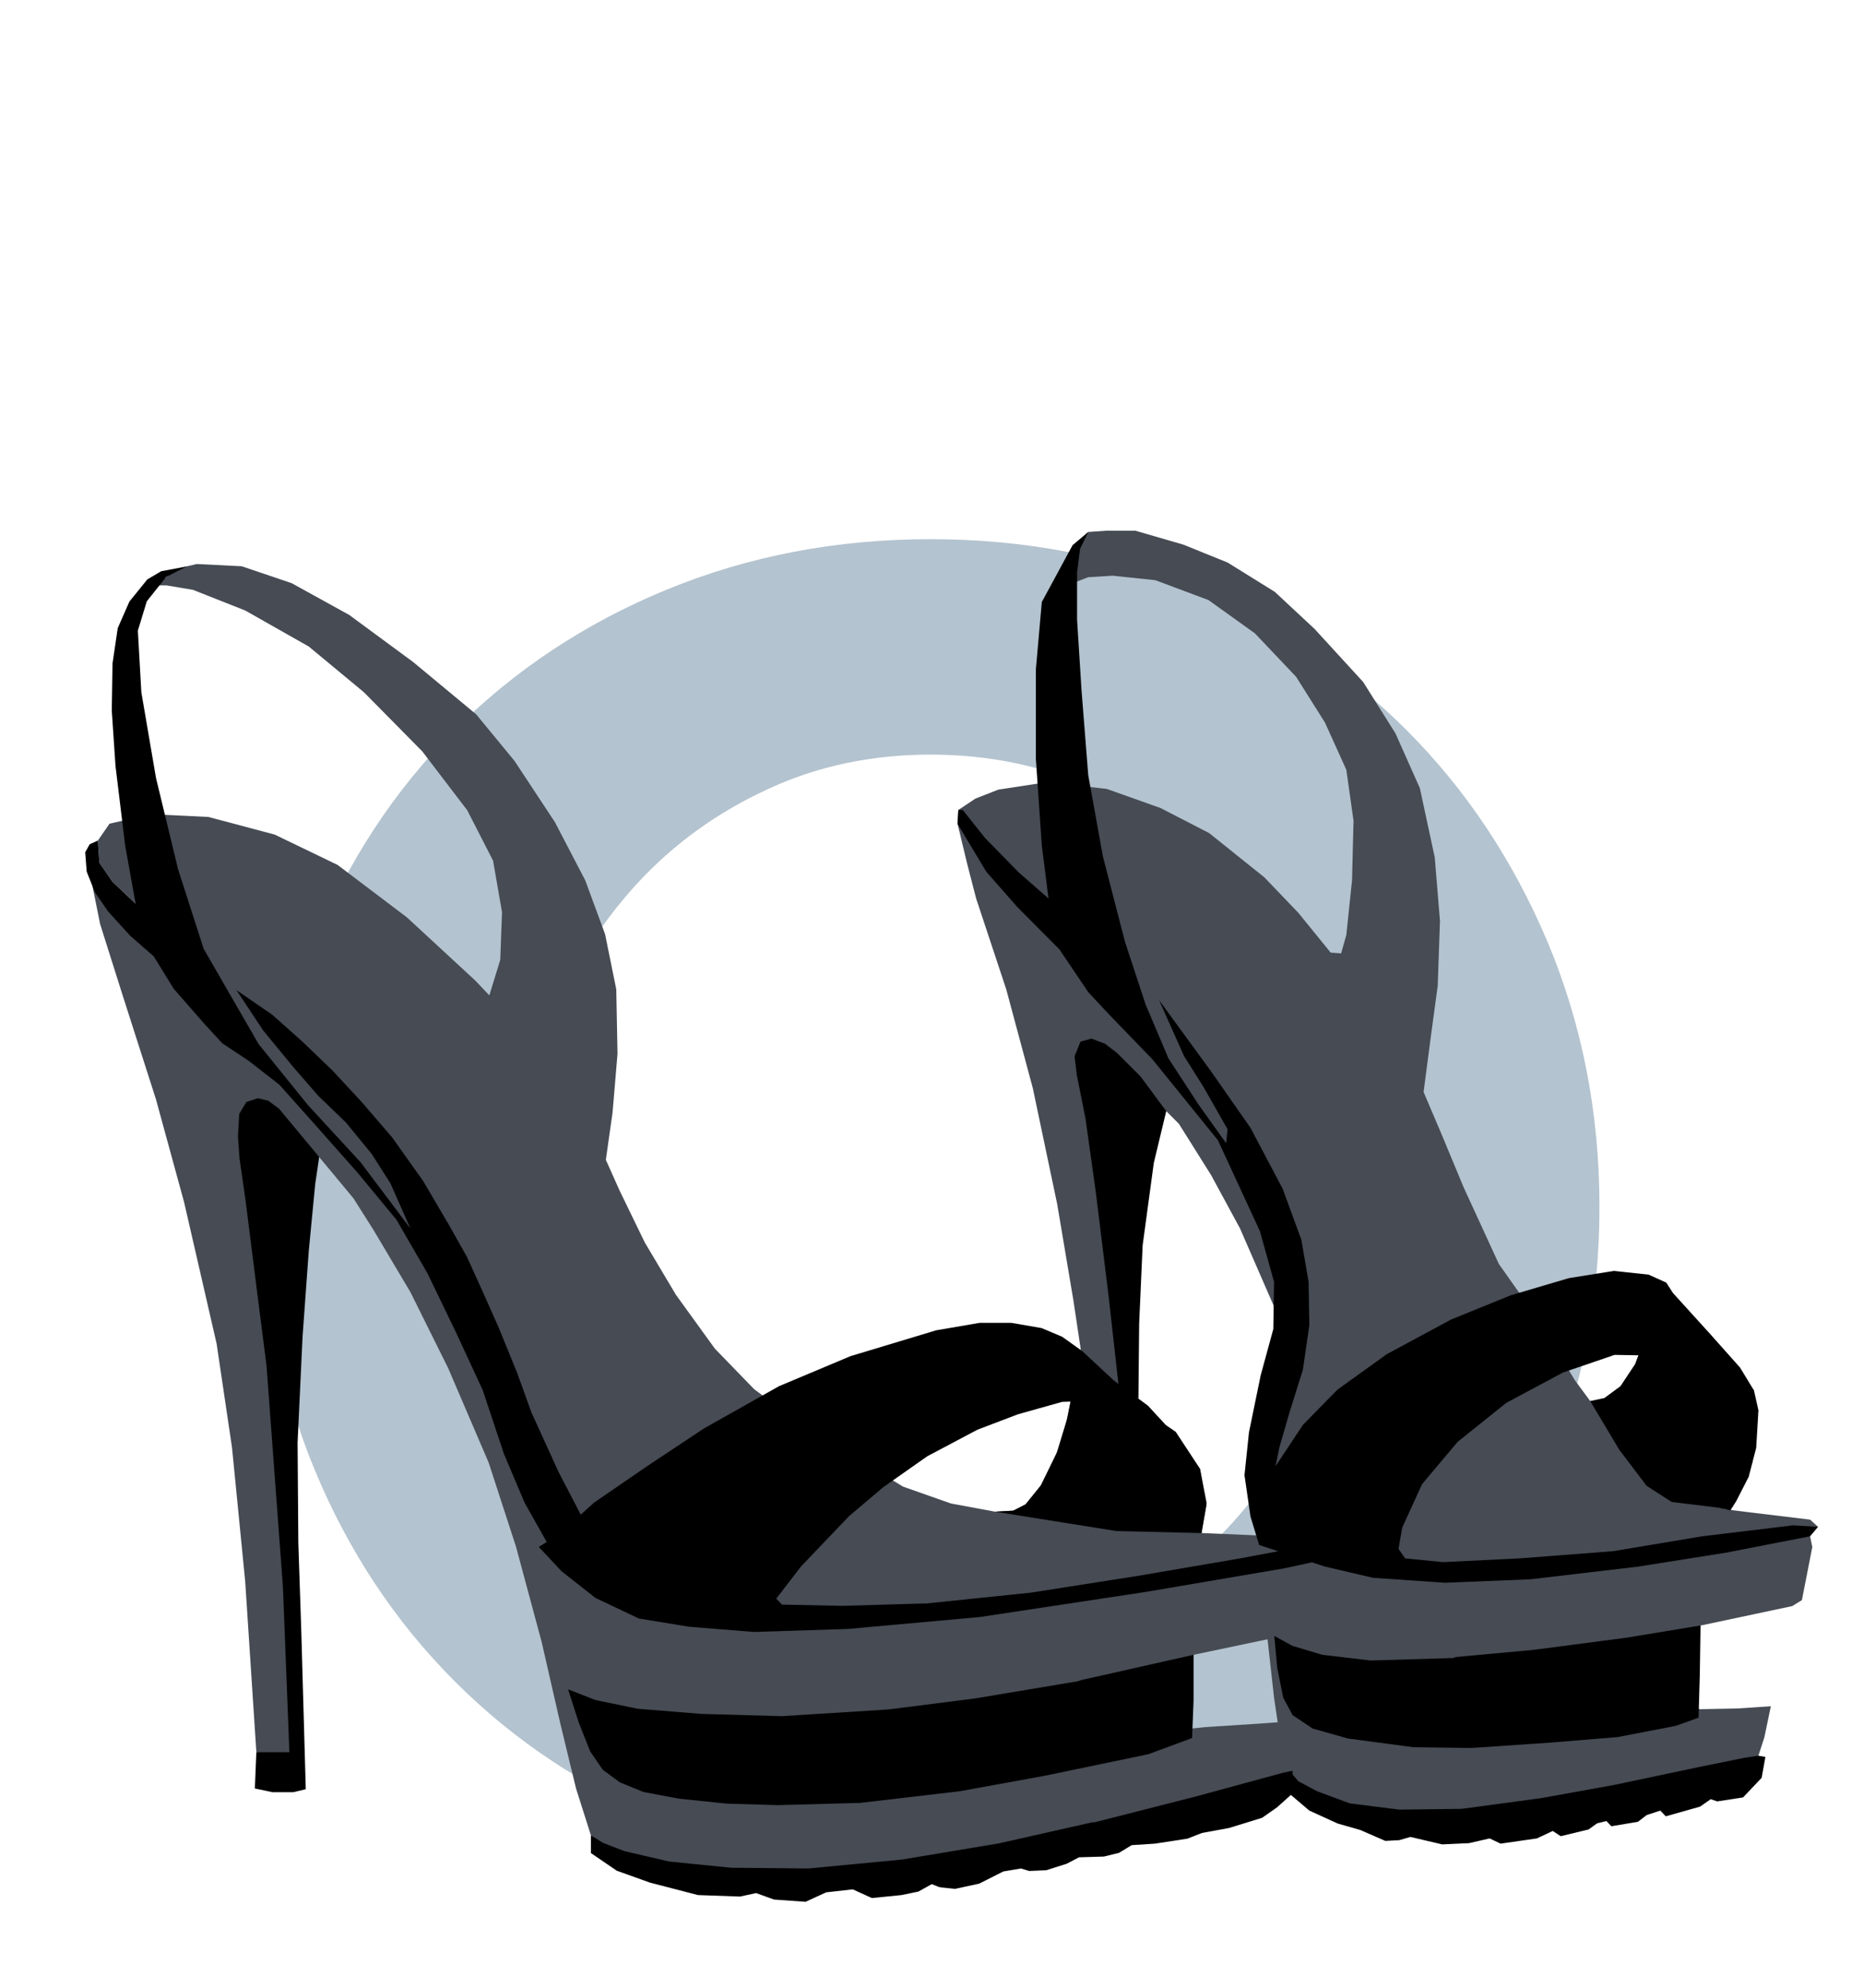 <?xml version="1.0" encoding="UTF-8"?>
<!DOCTYPE svg PUBLIC "-//W3C//DTD SVG 1.0//EN" "http://www.w3.org/TR/2001/REC-SVG-20010904/DTD/svg10.dtd">
<!-- Creator: CorelDRAW X6 -->
<svg xmlns="http://www.w3.org/2000/svg" xml:space="preserve" width="75mm" height="80mm" version="1.0" shape-rendering="geometricPrecision" text-rendering="geometricPrecision" image-rendering="optimizeQuality" fill-rule="evenodd" clip-rule="evenodd"
viewBox="0 0 7500 8000"
 xmlns:xlink="http://www.w3.org/1999/xlink">
 <g id="Layer_x0020_1">
  <path fill="#B3C3CF" fill-rule="nonzero" d="M2073 4858c0,259 44,499 132,722 88,221 208,413 358,572 150,159 326,283 528,377 202,93 421,138 655,138 234,0 455,-45 660,-138 207,-94 384,-218 534,-377 150,-159 270,-351 358,-572 88,-223 132,-463 132,-722 0,-260 -44,-500 -132,-723 -88,-221 -208,-413 -358,-577 -150,-163 -327,-289 -534,-382 -205,-94 -426,-139 -660,-139 -234,0 -453,45 -655,139 -202,93 -378,219 -528,382 -150,164 -270,356 -358,577 -88,223 -132,463 -132,723zm-1009 0c0,-381 68,-735 203,-1065 135,-329 322,-614 563,-855 241,-241 526,-430 854,-565 329,-135 682,-203 1062,-203 380,0 733,68 1062,203 327,135 613,324 854,565 241,241 430,526 569,855 138,330 208,684 208,1065 0,380 -70,733 -208,1058 -139,325 -328,609 -569,850 -241,242 -527,430 -854,565 -329,135 -682,203 -1062,203 -380,0 -733,-68 -1062,-203 -328,-135 -613,-323 -854,-565 -241,-241 -428,-525 -563,-850 -135,-325 -203,-678 -203,-1058z"/>
  <g id="_795740896">
   <path fill="#464B54" d="M4504 5583l-147 -111 -36 -240 -65 -386 -98 -466 -107 -398 -121 -365 -36 -139 -39 -162 3 -56 69 -46 92 -36 196 -30 240 27 217 77 196 101 222 178 137 143 130 160 42 3 21 -74 23 -220 6 -240 -29 -205 -86 -190 -116 -184 -166 -175 -187 -134 -214 -80 -172 -18 -98 6 -101 39 21 -137 80 -84 71 -5 119 0 193 56 178 72 190 118 160 149 196 214 130 207 98 220 60 279 21 255 -9 261 -27 199 -30 229 72 169 89 214 142 309 157 222 149 246 62 84 57 -12 65 -48 59 -89 33 -89 273 60 172 135 -21 347 -98 131 104 13 241 29 32 29 -124 25 92 13 9 43 -42 214 -39 24 -377 80 -115 211 118 124 155 -3 133 -9 -26 125 -24 74 -104 60 -531 121 -683 92 -401 -68 -172 -87 -30 -156 -29 -196 -42 -377 247 -219 -265 -324 95 -434 -37 -224 -135 -310 -116 -214 -130 -207 -51 -51 -216 255 65 811 -40 45z"/>
   <path fill="black" d="M1309 4544l-7 -2 -33 223 -26 270 -25 345 -20 426 3 403 12 359 18 633 -51 12 -83 0 -71 -15 6 -146 107 -32 -74 -1205 -245 -1790 489 519z"/>
   <path fill="#464B54" d="M2181 6610l75 328 63 260 60 189 113 99 351 83 869 -27 778 -157c39,-6 20,-13 38,-15l594 -140 82 -103 16 -101 12 -101 -163 12 -217 14 -116 12 69 -303 338 -71 193 -47 47 -48 57 -139 0 -68 -51 -33 -169 9 -1000 169 -849 77 -487 9 -466 -184 -246 -267 -270 -671 -205 -389 -352 -444 -369 -363 -348 -407 -256 -228 31 154 92 291 133 415 113 413 131 570 62 418 53 538 45 688 59 0 74 0 -26 -665 -66 -890 -34 -266 -52 -411 -23 -159 -6 -88 5 -90 29 -48 46 -15 42 10 44 33 299 360 81 128 148 249 152 306 163 380 110 338 104 386z"/>
   <path fill="none" d="M896 4024c-187,-163 -689,-1883 -17,-1746 642,131 1347,1164 1091,1728"/>
   <path fill="#464B54" d="M1669 4986l-219 -291 -338 -362 -178 -131 -132 -205 -245 -350 -104 -98 -53 -77 -6 -89 47 -68 169 -38 229 11 267 71 253 122 279 211 276 255 56 59 44 -143 7 -192 -36 -207 -104 -203 -181 -237 -235 -238 -222 -184 -256 -145 -210 -83 -107 -18 -42 0 83 -67 81 -19 181 9 201 68 232 128 258 190 253 210 154 187 163 247 122 234 80 217 45 222 5 259 -20 237 -27 190 56 125 101 208 125 210 157 217 158 163 201 149 398 243 193 68 178 33 104 -6 86 -107 65 -139 30 -98 24 -119 211 6 207 142 98 149 27 136 -21 122 214 9 315 3 -66 36 -184 80 -962 140 -540 73 -504 3 -276 -374 -496 -44 -95 -27 -119 -196 -126 -300 -329 -587z"/>
   <path fill="black" d="M1572 4763l80 181 -201 -267 -211 -229 -199 -246 -221 -383 -103 -320 -89 -368 -59 -345 -14 -248 36 -118 78 -98 82 -42 -102 19 -56 33 -72 89 -47 107 -21 142 -3 190 15 223 39 321 42 233 -93 -88 -53 -77 -6 -89 -33 15 -18 32 6 78 33 83 53 77 89 98 95 83 80 130 125 143 71 77 107 71 122 95 136 152 179 202 157 190 125 216 115 238 107 231 86 258 83 196 89 158 -32 20 92 98 136 107 175 83 202 33 261 21 377 -12 532 -48 668 -101 558 -95 175 -38 -34 -62 -313 59 -415 71 -434 68 -416 43 -341 10 -244 -5 -23 -24 100 -130 193 -202 137 -116 178 -125 202 -107 163 -62 178 -50 172 -6 119 32 128 69 -74 -80 -137 -101 -128 -119 -80 -57 -83 -35 -122 -21 -127 0 -175 30 -345 104 -288 121 -302 170 -232 154 -211 145 -53 48 -89 -171 -109 -239 -59 -163 -73 -179 -69 -155 -59 -130 -72 -128 -104 -177 -125 -176 -124 -144 -118 -127 -122 -117 -119 -106 -144 -99 108 163 122 148 99 114 112 108 104 127 75 118z"/>
   <path fill="black" d="M4805 6660l-449 101 -20 6 -413 69 -347 44 -428 27 -323 -9 -259 -21 -169 -35 -110 -43 42 131 47 119 51 74 68 50 95 39 143 27 193 20 204 6 333 -9 401 -47 341 -62 418 -87 176 -65 6 -151 0 -184z"/>
   <path fill="black" d="M2428 7417l-49 -30 0 71 104 71 134 48 193 50 169 6 65 -14 72 26 127 9 83 -38 107 -12 77 35 119 -12 68 -14 54 -30 30 12c3,0 5,-1 5,1l59 6 97 -21 97 -49 71 -12 33 10 69 -3 82 -26 50 -26 100 -3 61 -15 51 -31 94 -6 130 -20 59 -23 109 -20 133 -41 60 -42 58 -52 5 -95 -36 7 -353 96 -408 104 -9 0 -377 85 -389 65 -377 36 -312 -3 -249 -25 -181 -42 -85 -33z"/>
   <path fill="black" d="M7046 5762l-20 -149 -75 -77 -130 -56 -137 -24 -184 -3 -208 71 -228 122 -196 157 -143 170 -80 175 -15 86 27 38 152 15 308 -15 377 -29 359 -60 365 -44 101 6 -32 38 -339 66 -353 56 -433 51 -345 14 -290 -20 -193 -45 -265 -87 -35 -115 -24 -166 18 -172 47 -229 51 -187 3 -190 -57 -204 -169 -366 -264 -326 -175 -181 -83 -89 -116 -172 -169 -170 -125 -142 -116 -193 3 -56 18 0 89 112 137 140 119 104 -27 -214 -24 -350 0 -356 24 -273 124 -229 63 -53 -33 68 -12 95 0 190 18 285 27 341 59 327 89 344 83 252 92 217 122 187 110 154 6 -56 -98 -172 -77 -122 -101 -226 208 285 160 229 130 246 75 205 29 169 3 175 -26 179 -54 172 -41 142 -15 74 110 -166 139 -142 199 -143 258 -139 241 -98 234 -69 181 -29 140 15 71 32 27 42 148 163 122 137 56 92 18 80 -9 151 -30 116 -50 98 -24 38 -47 -11 47 -63 60 -107 20 -136z"/>
   <path fill="black" d="M4497 4238l-48 -37 -55 -21 -44 12 -24 59 9 76 35 175 42 300 52 423 40 358 79 46 3 -302 14 -315 45 -332 50 -208 -103 -139 -95 -95z"/>
   <path fill="black" d="M5203 6624l-73 -40 12 129 24 120 38 70 81 54 142 40 263 35 234 3 322 -22 267 -22 233 -45 92 -33 5 -173 3 -198 -297 49 -374 49 -315 29c-9,4 -5,4 -11,4l-331 10 -195 -23 -120 -36z"/>
   <path fill="black" d="M5227 7169l-36 -42 0 92 80 68 114 52 91 26 101 44 56 -3 45 -13 128 30 108 -5 83 -19 44 21 146 -21 64 -30 32 21 112 -27 35 -25 37 -9 20 21 107 -18 35 -27 55 -18 22 23 138 -39 43 -30 26 9 104 -16 75 -79 15 -84 -28 -5 -59 9 -182 37 -341 72 -294 53 -319 43 -251 3 -199 -25 -132 -49 -75 -40z"/>
   <path fill="black" d="M4857 6056l-20 114 -342 -8 -489 -78 72 -4 51 -26 60 -74 65 -132 42 -138 19 -95 211 6 207 142 98 149 26 144z"/>
   <path fill="black" d="M7055 5885l-98 156 -38 27 -189 -23 -101 -65 -110 -145 -117 -196 57 -12 65 -48 59 -89 24 -65 282 36 172 135 -6 289z"/>
  </g>
 </g>
</svg>
